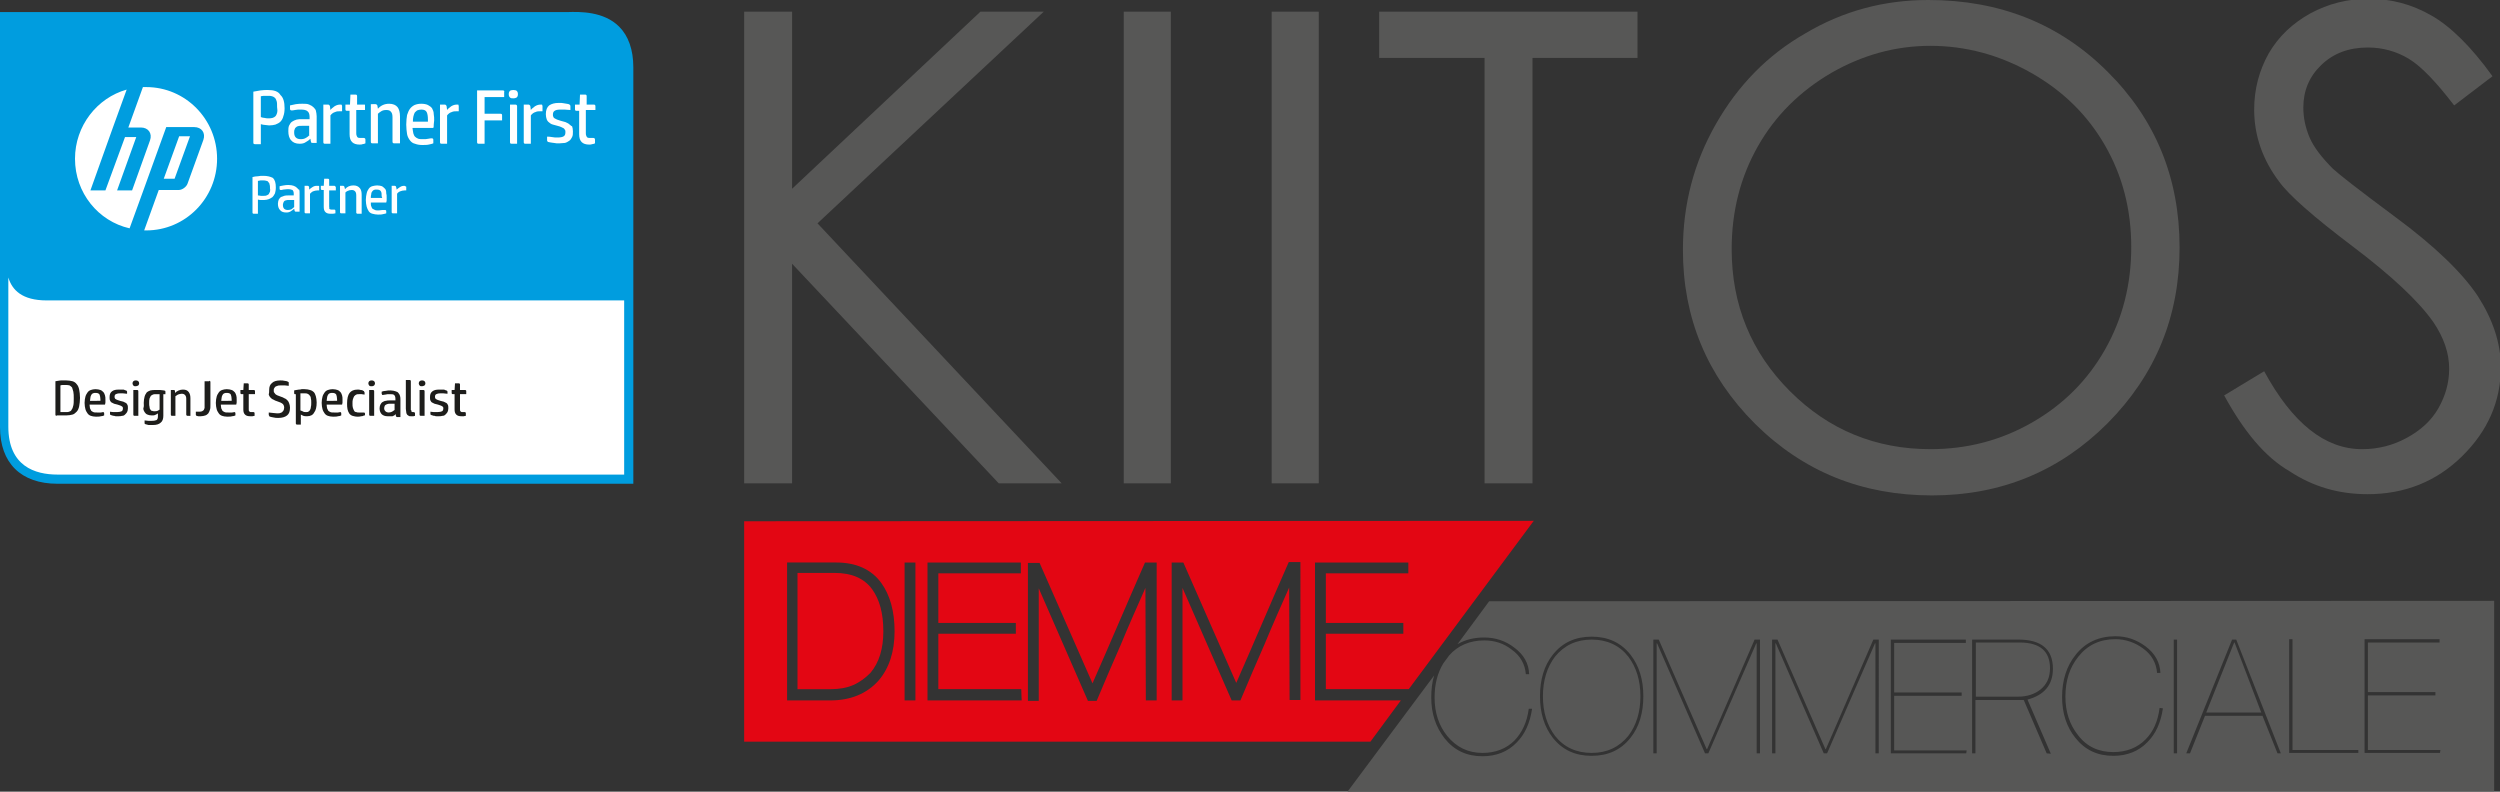 <?xml version="1.0" encoding="utf-8"?>
<!-- Generator: Adobe Illustrator 24.3.0, SVG Export Plug-In . SVG Version: 6.00 Build 0)  -->
<svg version="1.1" id="Livello_1" xmlns="http://www.w3.org/2000/svg" xmlns:xlink="http://www.w3.org/1999/xlink" x="0px" y="0px"
	 viewBox="0 0 600 190" style="enable-background:new 0 0 600 190;" xml:space="preserve">
<rect x="0" y="0" width="600" height="190" fill="#333333" stroke="none"/>
<style type="text/css">
	.st0{fill:#575756;}
	.st1{fill-rule:evenodd;clip-rule:evenodd;fill:#575756;}
	.st2{fill-rule:evenodd;clip-rule:evenodd;fill:#E30613;}
	.st3{fill:#FFFFFF;}
	.st4{fill:#1D1D1B;}
	.st5{fill:#009DDF;}
</style>
<path class="st0" d="M178.6,2.8h11.5v42.5l45.2-42.5h15.2l-54.3,50.8l58.6,62.4h-15.1l-49.6-52.7V116h-11.5V2.8z"/>
<path class="st0" d="M269.7,2.8H281V116h-11.3V2.8z"/>
<path class="st0" d="M305.2,2.8h11.3V116h-11.3V2.8z"/>
<path class="st0" d="M331,13.9V2.8h62v11.1h-25.2V116h-11.5V13.9H331z"/>
<path class="st0" d="M462.8,0c17.1,0,31.5,5.7,43,17.2c11.5,11.4,17.3,25.5,17.3,42.2c0,16.6-5.8,30.6-17.3,42.2
	c-11.5,11.5-25.6,17.3-42.1,17.3c-16.8,0-30.9-5.7-42.5-17.2c-11.5-11.5-17.3-25.4-17.3-41.7c0-10.9,2.6-20.9,7.9-30.2
	c5.3-9.3,12.4-16.6,21.5-21.8C442.4,2.6,452.2,0,462.8,0z M463.3,11c-8.4,0-16.3,2.2-23.8,6.5c-7.5,4.4-13.4,10.2-17.6,17.6
	c-4.2,7.4-6.3,15.6-6.3,24.7c0,13.4,4.7,24.8,14,34.1c9.3,9.3,20.6,13.9,33.7,13.9c8.8,0,16.9-2.1,24.4-6.4
	c7.5-4.3,13.3-10.1,17.5-17.5c4.2-7.4,6.3-15.6,6.3-24.6c0-9-2.1-17.1-6.3-24.4c-4.2-7.3-10.1-13.1-17.7-17.4
	C479.9,13.2,471.8,11,463.3,11z"/>
<path class="st0" d="M533.8,94.9l9.6-5.8c6.8,12.5,14.6,18.7,23.5,18.7c3.8,0,7.4-0.9,10.7-2.7c3.3-1.8,5.9-4.1,7.6-7.1
	c1.7-3,2.6-6.1,2.6-9.5c0-3.8-1.3-7.5-3.8-11.2c-3.5-5-10-11.1-19.4-18.2c-9.4-7.1-15.3-12.3-17.6-15.5c-4-5.3-6-11.1-6-17.3
	c0-4.9,1.2-9.4,3.5-13.5c2.4-4.1,5.7-7.2,10-9.6c4.3-2.3,8.9-3.5,14-3.5c5.3,0,10.3,1.3,15,4c4.6,2.6,9.6,7.5,14.7,14.6l-9.2,7
	c-4.3-5.6-7.9-9.4-10.9-11.2c-3-1.8-6.3-2.7-9.8-2.7c-4.6,0-8.3,1.4-11.2,4.2c-2.9,2.8-4.3,6.2-4.3,10.2c0,2.5,0.5,4.8,1.5,7.2
	c1,2.3,2.9,4.8,5.6,7.5c1.5,1.4,6.4,5.2,14.6,11.3c9.8,7.2,16.5,13.7,20.2,19.3c3.6,5.6,5.5,11.3,5.5,17c0,8.2-3.1,15.3-9.3,21.4
	c-6.2,6.1-13.8,9.1-22.7,9.1c-6.9,0-13.1-1.8-18.7-5.5C543.6,109.7,538.5,103.5,533.8,94.9z"/>
<g>
	<path class="st1" d="M585.6,180.7l-18.1,0l0-27.3l18,0l0,0.8l-17.2,0l0,11.9l16.2,0l0,0.8l-16.2,0l0,13.1l17.4,0L585.6,180.7z
		 M566,180.7l-16.6,0l0-27.3l0.8,0l0,26.6l15.8,0L566,180.7z M542.7,171l-6.4-16.8h-0.1l-6.7,16.8L542.7,171z M547.4,180.8l-0.8,0
		l-3.6-9l-13.8,0l-3.6,9l-0.9,0l11-27.3l1,0L547.4,180.8z M522.5,180.8l-0.8,0l0-27.3l0.8,0L522.5,180.8z M519.1,170
		c-0.5,3.4-1.7,6.1-3.7,8.1c-2.1,2.2-4.9,3.3-8.2,3.3c-3.8,0-6.8-1.4-9.1-4.3c-2.1-2.6-3.2-5.9-3.2-9.8c0-4.1,1.1-7.5,3.3-10.2
		c2.3-2.9,5.5-4.4,9.5-4.4c2.7,0,5,0.8,7.2,2.4c2.3,1.7,3.5,3.9,3.6,6.4l-0.8,0c-0.2-2.4-1.3-4.4-3.4-5.9c-1.9-1.4-4.2-2.2-6.6-2.2
		c-3.7,0-6.7,1.4-8.9,4.2c-2.1,2.6-3.1,5.8-3.1,9.6c0,3.6,1,6.7,3,9.2c2.1,2.8,5,4.1,8.5,4.1c3.1,0,5.7-1,7.7-3
		c1.9-1.9,3-4.4,3.4-7.6L519.1,170z M492,160.4c0-4.1-2.4-6.2-7.3-6.2l-10.5,0l0,13l10.1,0c2.2,0,4-0.6,5.4-1.7
		C491.2,164.3,492,162.6,492,160.4z M491.2,180.8l-5.5-12.8l-11.6,0l0,12.8l-0.8,0l0-27.3l11.1,0c5.5,0,8.3,2.3,8.3,7
		c0,3.8-2,6.3-6.1,7.4l5.6,13L491.2,180.8z M471.9,180.8l-18.1,0l0-27.3l18,0l0,0.8l-17.2,0l0,11.9l16.2,0v0.8l-16.2,0l0,13.1
		l17.4,0L471.9,180.8z M450.9,180.8h-0.8l0-26.4H450l-11.5,26.4l-0.8,0l-11.5-26.4h-0.1l0,26.4l-0.8,0l0-27.3l1.3,0l11.5,26.3h0.1
		l11.4-26.3l1.3,0L450.9,180.8z M422.4,180.8l-0.8,0l0-26.4l-0.1,0l-11.5,26.4l-0.8,0l-11.5-26.4l-0.1,0l0,26.4l-0.8,0l0-27.3l1.3,0
		l11.5,26.3h0.1l11.4-26.3l1.3,0L422.4,180.8z M393.7,167.1c0-3.8-1-7-2.9-9.5c-2.1-2.7-5.1-4.1-8.8-4.1c-3.7,0-6.6,1.4-8.8,4.1
		c-1.9,2.5-2.9,5.7-2.9,9.5c0,3.8,1,7,2.9,9.5c2.1,2.7,5.1,4.1,8.8,4.1c3.7,0,6.6-1.4,8.8-4.1C392.7,174.1,393.7,170.9,393.7,167.1z
		 M394.4,167.1c0,4-1,7.4-3.1,10c-2.3,2.9-5.4,4.3-9.3,4.3c-3.9,0-7-1.4-9.3-4.3c-2.1-2.7-3.1-6-3.1-10c0-4,1-7.4,3.1-10
		c2.3-2.9,5.4-4.3,9.3-4.3c3.9,0,7,1.4,9.3,4.3C393.4,159.8,394.4,163.1,394.4,167.1z M357.4,144.3l241.2-0.1l0,45.7L323.4,190
		l20.8-27.9c-0.5,1.6-0.7,3.4-0.7,5.3c0,3.9,1.1,7.1,3.2,9.8c2.3,2.9,5.3,4.3,9.1,4.3c3.3,0,6.1-1.1,8.2-3.3c2-2,3.2-4.7,3.7-8.1
		l-0.8,0c-0.4,3.2-1.6,5.7-3.4,7.6c-2,2-4.6,3-7.7,3c-3.5,0-6.3-1.4-8.5-4.1c-2-2.5-3-5.6-3-9.2c0-3.2,0.7-5.9,2.1-8.2l1.4-1.9
		c2.1-2.4,5-3.6,8.4-3.6c2.5,0,4.7,0.7,6.6,2.2c2.1,1.5,3.2,3.5,3.4,5.9l0.8,0c-0.1-2.6-1.3-4.7-3.6-6.4c-2.1-1.6-4.5-2.4-7.2-2.4
		c-2.4,0-4.5,0.5-6.4,1.6L357.4,144.3z"/>
	<path class="st2" d="M312.1,168l-2.6,0l-0.1-27c-2,4.5-4,9-5.9,13.6c-2,4.5-3.9,9-5.8,13.5l-2.1,0l-11.8-27l0,27l-2.6,0l0-33.1
		l2.8,0l12.7,28.9c2.1-4.8,4.2-9.6,6.3-14.5c2.1-4.9,4.2-9.7,6.3-14.5l2.8,0L312.1,168z M277.6,168.1l-2.6,0l-0.1-27
		c-2,4.5-4,9-5.9,13.6c-2,4.5-3.9,9-5.8,13.5l-2.1,0l-11.8-27l0,27l-2.6,0l0-33.1l2.8,0l12.7,28.9c2.1-4.8,4.2-9.6,6.3-14.5
		c2.1-4.9,4.2-9.7,6.3-14.5l2.8,0L277.6,168.1z M245.2,168.1l-22.6,0l0-33.1l22.4,0l0,2.6l-19.8,0l0,11.9l18.6,0l0,2.6l-18.6,0
		l0,13.3l19.9,0L245.2,168.1z M219.7,168.1l-2.6,0l0-33.1l2.6,0L219.7,168.1z M212,151.5c0-4.3-0.9-7.6-2.7-10.1
		c-1.9-2.6-4.9-3.9-9-3.9l-8.9,0l0,27.9l8,0c2,0,3.8-0.3,5.4-1c1.6-0.7,2.9-1.7,4.1-2.9C211,159,212,155.7,212,151.5z M178.6,125.1
		l189.5-0.1l-30,40.4l-19.9,0l0-13.3l18.6,0l0-2.6l-18.6,0l0-11.9l19.8,0l0-2.6l-22.4,0l0,33.1l20.6,0l-7.3,9.9L178.6,178
		L178.6,125.1z M214.7,151.5c0,4.9-1.3,8.9-3.9,11.9c-2.8,3.1-6.7,4.7-11.5,4.7l-10.4,0l0-33.1l11.8,0c4.7,0,8.4,1.6,10.8,4.9
		C213.6,142.8,214.7,146.7,214.7,151.5z"/>
</g>
<g>
	<polygon class="st3" points="1,63.3 1,104.5 2.9,109.9 7.7,113.9 13.3,114.8 151,114.8 151,71.3 	"/>
	<path class="st4" d="M13.6,99.8c-0.2,0-0.3-0.1-0.3-0.3v-8c0.2,0,0.4-0.1,0.6-0.1c0.2,0,0.4-0.1,0.7-0.1c0.2,0,0.4,0,0.7,0
		c0.2,0,0.4,0,0.6,0c0.6,0,1.1,0.1,1.5,0.2c0.4,0.1,0.8,0.4,1,0.7c0.3,0.3,0.5,0.8,0.6,1.3c0.1,0.5,0.2,1.2,0.2,2
		c0,0.8-0.1,1.4-0.2,2c-0.1,0.5-0.3,1-0.6,1.3c-0.3,0.3-0.6,0.6-1,0.7c-0.4,0.1-0.9,0.2-1.5,0.2H13.6 M15.7,92.4c-0.2,0-0.4,0-0.6,0
		c-0.2,0-0.4,0-0.6,0.1v6.4h1.2c0.4,0,0.7,0,0.9-0.1c0.3-0.1,0.5-0.2,0.6-0.5c0.2-0.2,0.3-0.6,0.4-1c0.1-0.4,0.1-1,0.1-1.7
		c0-0.6,0-1.1-0.1-1.6c-0.1-0.4-0.2-0.7-0.3-1c-0.2-0.2-0.4-0.4-0.6-0.5C16.4,92.4,16.1,92.4,15.7,92.4z"/>
	<path class="st4" d="M21.5,97.2c0,0.3,0.1,0.6,0.1,0.8c0.1,0.2,0.2,0.4,0.3,0.6c0.1,0.1,0.3,0.2,0.5,0.3c0.2,0.1,0.5,0.1,0.9,0.1
		c0.3,0,0.6,0,0.9,0c0.3,0,0.4-0.1,0.5-0.1c0.2,0,0.3,0.1,0.3,0.3v0.5c-0.2,0.1-0.5,0.2-0.8,0.2c-0.3,0.1-0.7,0.1-1.2,0.1
		c-0.5,0-0.9-0.1-1.2-0.2c-0.3-0.1-0.6-0.3-0.8-0.6c-0.2-0.3-0.4-0.6-0.5-1c-0.1-0.4-0.2-0.9-0.2-1.5s0.1-1.1,0.2-1.5
		c0.1-0.4,0.3-0.7,0.5-1c0.2-0.3,0.5-0.5,0.8-0.6c0.3-0.1,0.7-0.2,1.1-0.2c0.5,0,0.9,0.1,1.2,0.2c0.3,0.1,0.5,0.3,0.7,0.5
		c0.2,0.2,0.3,0.5,0.4,0.8c0.1,0.3,0.1,0.6,0.1,1c0,0.2,0,0.5,0,0.7c0,0.2-0.1,0.4-0.1,0.5H21.5 M24.1,96.3c0-0.1,0-0.1,0-0.2
		c0,0,0-0.1,0-0.2c0-0.5-0.1-0.9-0.2-1.2c-0.2-0.3-0.5-0.4-0.9-0.4c-0.3,0-0.5,0-0.7,0.1c-0.2,0.1-0.3,0.2-0.4,0.4
		c-0.1,0.2-0.2,0.4-0.2,0.6c0,0.2-0.1,0.5-0.1,0.8H24.1z"/>
	<path class="st4" d="M26.3,98.8c0.3,0,0.5,0.1,0.9,0.1c0.3,0,0.6,0,0.9,0c0.5,0,0.9-0.1,1.1-0.2c0.2-0.1,0.3-0.4,0.3-0.7
		c0-0.1,0-0.3-0.1-0.3c0-0.1-0.1-0.2-0.2-0.2c-0.1-0.1-0.2-0.1-0.4-0.2c-0.2-0.1-0.4-0.1-0.6-0.2c-0.3-0.1-0.5-0.1-0.8-0.2
		c-0.2-0.1-0.4-0.2-0.6-0.3c-0.2-0.1-0.3-0.3-0.4-0.5c-0.1-0.2-0.1-0.5-0.1-0.8c0-0.7,0.2-1.1,0.6-1.4c0.4-0.3,0.9-0.4,1.6-0.4
		c0.1,0,0.3,0,0.5,0c0.2,0,0.3,0,0.5,0c0.2,0,0.3,0,0.4,0.1c0.1,0,0.2,0.1,0.3,0.1c0.1,0,0.2,0.1,0.2,0.1c0,0,0.1,0.1,0.1,0.2v0.5
		c-0.4,0-0.7-0.1-1-0.1c-0.3,0-0.5,0-0.7,0c-0.5,0-0.8,0.1-1,0.2c-0.2,0.1-0.3,0.3-0.3,0.6c0,0.1,0,0.3,0.1,0.4
		c0,0.1,0.1,0.2,0.2,0.2c0.1,0.1,0.2,0.1,0.4,0.2c0.2,0.1,0.4,0.1,0.6,0.2c0.3,0.1,0.5,0.1,0.8,0.2c0.2,0.1,0.4,0.2,0.6,0.3
		c0.2,0.1,0.3,0.3,0.4,0.5c0.1,0.2,0.1,0.5,0.1,0.8c0,0.4-0.1,0.7-0.2,0.9c-0.1,0.2-0.3,0.4-0.5,0.6c-0.2,0.2-0.4,0.3-0.7,0.3
		c-0.3,0.1-0.6,0.1-0.9,0.1c-0.1,0-0.3,0-0.5,0c-0.2,0-0.3,0-0.5-0.1c-0.2,0-0.3,0-0.5-0.1c-0.1,0-0.3-0.1-0.3-0.1
		c-0.1,0-0.2-0.1-0.2-0.2c0-0.1,0-0.1,0-0.2V98.8"/>
	<path class="st4" d="M32.6,92.7c-0.3,0-0.5,0-0.6-0.2c-0.1-0.1-0.2-0.3-0.2-0.5c0-0.2,0.1-0.4,0.2-0.5c0.1-0.1,0.3-0.2,0.6-0.2
		c0.3,0,0.5,0.1,0.6,0.2c0.1,0.1,0.2,0.3,0.2,0.5c0,0.2-0.1,0.4-0.2,0.5C33,92.6,32.8,92.7,32.6,92.7 M33.2,99.8h-0.9
		c-0.2,0-0.3-0.1-0.3-0.3v-5.9h0.9c0.2,0,0.3,0.1,0.3,0.3V99.8z"/>
	<path class="st4" d="M34.5,96.7c0-0.6,0.1-1.1,0.2-1.5c0.1-0.4,0.3-0.7,0.5-1c0.2-0.2,0.6-0.4,0.9-0.5c0.4-0.1,0.8-0.1,1.3-0.1
		c0.3,0,0.7,0,1,0c0.4,0,0.6,0.1,0.9,0.1c0.2,0,0.3,0.1,0.3,0.1c0.1,0,0.1,0.1,0.1,0.3v0.5h-0.5c0,0.5,0,1,0,1.5c0,0.5,0,1,0,1.5
		v2.2c0,0.7-0.2,1.3-0.6,1.6c-0.4,0.4-1,0.6-1.9,0.6c-0.1,0-0.3,0-0.4,0c-0.2,0-0.3,0-0.5,0c-0.2,0-0.3,0-0.5-0.1
		c-0.2,0-0.3-0.1-0.4-0.1c-0.1,0-0.2-0.1-0.2-0.2c0-0.1,0-0.1,0-0.2v-0.5c0.3,0,0.6,0.1,0.9,0.1c0.3,0,0.6,0,0.8,0
		c0.6,0,1-0.1,1.2-0.2c0.2-0.2,0.3-0.4,0.3-0.9v-0.7c-0.2,0.2-0.5,0.3-0.7,0.4c-0.2,0.1-0.5,0.1-0.8,0.1c-0.4,0-0.8-0.1-1-0.2
		c-0.3-0.1-0.5-0.3-0.7-0.6c-0.2-0.3-0.3-0.6-0.3-0.9C34.6,97.5,34.5,97.1,34.5,96.7 M35.8,96.7c0,0.4,0,0.7,0.1,1
		c0,0.3,0.1,0.5,0.2,0.6c0.1,0.2,0.2,0.3,0.4,0.3c0.2,0.1,0.4,0.1,0.6,0.1c0.3,0,0.5,0,0.7-0.1c0.2-0.1,0.4-0.2,0.5-0.3v-3.7
		c-0.1,0-0.3,0-0.4,0c-0.1,0-0.3,0-0.4,0c-0.3,0-0.6,0-0.8,0.1c-0.2,0.1-0.4,0.2-0.5,0.3c-0.1,0.2-0.2,0.4-0.3,0.6
		C35.8,95.9,35.8,96.2,35.8,96.7z"/>
	<path class="st4" d="M41.3,99.8c-0.2,0-0.3-0.1-0.3-0.3v-5.9h0.7c0.1,0,0.2,0,0.2,0.1c0.1,0,0.1,0.1,0.1,0.2l0,0.4
		c0.5-0.5,1.2-0.8,1.9-0.8c0.7,0,1.1,0.2,1.4,0.6c0.3,0.4,0.4,0.9,0.4,1.5v4.2H45c-0.1,0-0.2,0-0.2-0.1c-0.1-0.1-0.1-0.1-0.1-0.2
		v-3.8c0-0.4-0.1-0.7-0.3-0.9c-0.2-0.2-0.4-0.3-0.8-0.3c-0.3,0-0.6,0.1-0.9,0.2c-0.2,0.1-0.4,0.3-0.6,0.4v4.7H41.3"/>
	<path class="st4" d="M50.2,91.4c0.2,0,0.3,0.1,0.3,0.3v5.4c0,0.5,0,0.9-0.1,1.2c-0.1,0.3-0.2,0.6-0.4,0.9c-0.2,0.2-0.4,0.4-0.7,0.5
		c-0.3,0.1-0.7,0.2-1.1,0.2c-0.3,0-0.5,0-0.6,0c-0.2,0-0.3-0.1-0.4-0.1c-0.1,0-0.1-0.1-0.2-0.2c0-0.1,0-0.1,0-0.2v-0.6
		c0.2,0,0.3,0,0.4,0c0.1,0,0.3,0,0.4,0c0.3,0,0.5,0,0.7-0.1c0.2-0.1,0.3-0.2,0.4-0.3c0.1-0.1,0.1-0.3,0.2-0.5c0-0.2,0-0.4,0-0.6
		v-5.8H50.2"/>
	<path class="st4" d="M53,97.2c0,0.3,0.1,0.6,0.1,0.8c0.1,0.2,0.2,0.4,0.3,0.6c0.1,0.1,0.3,0.2,0.5,0.3c0.2,0.1,0.5,0.1,0.9,0.1
		c0.3,0,0.6,0,0.9,0c0.3,0,0.4-0.1,0.5-0.1c0.2,0,0.3,0.1,0.3,0.3v0.5c-0.2,0.1-0.5,0.2-0.8,0.2c-0.3,0.1-0.7,0.1-1.2,0.1
		c-0.5,0-0.9-0.1-1.2-0.2c-0.3-0.1-0.6-0.3-0.8-0.6c-0.2-0.3-0.4-0.6-0.5-1c-0.1-0.4-0.2-0.9-0.2-1.5s0.1-1.1,0.2-1.5
		c0.1-0.4,0.3-0.7,0.5-1c0.2-0.3,0.5-0.5,0.8-0.6c0.3-0.1,0.7-0.2,1.1-0.2c0.5,0,0.9,0.1,1.2,0.2c0.3,0.1,0.5,0.3,0.7,0.5
		c0.2,0.2,0.3,0.5,0.4,0.8c0.1,0.3,0.1,0.6,0.1,1c0,0.2,0,0.5,0,0.7c0,0.2-0.1,0.4-0.1,0.5H53 M55.6,96.3c0-0.1,0-0.1,0-0.2
		c0,0,0-0.1,0-0.2c0-0.5-0.1-0.9-0.2-1.2c-0.2-0.3-0.5-0.4-0.9-0.4c-0.3,0-0.5,0-0.7,0.1c-0.2,0.1-0.3,0.2-0.4,0.4
		c-0.1,0.2-0.2,0.4-0.2,0.6c0,0.2-0.1,0.5-0.1,0.8H55.6z"/>
	<path class="st4" d="M61.1,99.8c-0.2,0-0.4,0.1-0.5,0.1c-0.2,0-0.3,0-0.5,0c-0.6,0-1-0.1-1.3-0.4c-0.3-0.3-0.4-0.7-0.4-1.2v-3.7
		h-0.4c-0.2,0-0.3-0.1-0.3-0.3v-0.7h0.7l0.1-1.6h0.9c0.2,0,0.3,0.1,0.3,0.3v1.3h1.2c0.1,0,0.2,0,0.2,0.1c0.1,0,0.1,0.1,0.1,0.2v0.7
		h-1.5v3.6c0,0.2,0,0.4,0.1,0.5c0.1,0.1,0.2,0.2,0.4,0.2c0.1,0,0.3,0,0.3,0c0.1,0,0.2,0,0.3,0c0.2,0,0.3,0.1,0.3,0.3V99.8"/>
	<path class="st4" d="M64.6,93.6c0-0.8,0.2-1.3,0.7-1.7c0.4-0.4,1.1-0.6,2-0.6c0.3,0,0.7,0,1,0.1c0.3,0,0.6,0.1,0.8,0.2
		c0.1,0.1,0.2,0.1,0.2,0.2c0,0.1,0,0.1,0,0.2v0.6c-0.3,0-0.6-0.1-0.9-0.1c-0.3,0-0.6,0-1,0c-0.3,0-0.6,0-0.8,0.1
		c-0.2,0.1-0.4,0.1-0.5,0.2c-0.1,0.1-0.2,0.2-0.3,0.4c-0.1,0.1-0.1,0.3-0.1,0.5c0,0.2,0,0.4,0.1,0.5c0.1,0.1,0.2,0.3,0.3,0.4
		c0.1,0.1,0.3,0.2,0.5,0.3c0.2,0.1,0.5,0.2,0.8,0.3c0.3,0.1,0.6,0.2,0.9,0.4c0.3,0.1,0.5,0.3,0.7,0.5c0.2,0.2,0.3,0.4,0.4,0.7
		c0.1,0.3,0.2,0.6,0.2,1c0,0.9-0.2,1.5-0.7,1.9c-0.5,0.4-1.2,0.6-2.1,0.6c-0.4,0-0.8,0-1.1-0.1c-0.4-0.1-0.7-0.1-0.9-0.2
		c-0.1,0-0.2-0.1-0.2-0.2c0-0.1-0.1-0.1-0.1-0.2v-0.6c0.3,0,0.6,0.1,0.9,0.1c0.3,0,0.7,0.1,1.1,0.1c0.3,0,0.6,0,0.8-0.1
		c0.2-0.1,0.4-0.1,0.5-0.3c0.1-0.1,0.2-0.2,0.3-0.4c0-0.2,0.1-0.3,0.1-0.5c0-0.2,0-0.4-0.1-0.6c-0.1-0.1-0.1-0.3-0.3-0.4
		c-0.1-0.1-0.3-0.2-0.5-0.3c-0.2-0.1-0.5-0.2-0.8-0.3c-0.3-0.1-0.6-0.2-0.9-0.4c-0.3-0.1-0.5-0.3-0.7-0.5c-0.2-0.2-0.3-0.4-0.4-0.7
		C64.6,94.3,64.6,94,64.6,93.6"/>
	<path class="st4" d="M73.7,99.9c-0.4,0-0.6,0-0.9-0.1c-0.2-0.1-0.4-0.2-0.6-0.3v2.4h-0.9c-0.2,0-0.3-0.1-0.3-0.3v-4.1
		c0-0.5,0-0.9,0-1.4c0-0.5,0-1,0-1.5h-0.2c-0.2,0-0.2-0.1-0.2-0.3v-0.6c0.1,0,0.3-0.1,0.5-0.1c0.2,0,0.4-0.1,0.6-0.1
		c0.2,0,0.4,0,0.7-0.1c0.2,0,0.5,0,0.7,0c0.5,0,1,0.1,1.3,0.2c0.4,0.1,0.7,0.3,0.9,0.5c0.2,0.2,0.4,0.6,0.5,1
		c0.1,0.4,0.2,0.9,0.2,1.5c0,1.1-0.2,1.9-0.6,2.4C75.1,99.6,74.5,99.9,73.7,99.9 M73.4,98.9c0.2,0,0.5,0,0.6-0.1
		c0.2-0.1,0.3-0.2,0.4-0.4c0.1-0.2,0.2-0.4,0.2-0.7c0.1-0.3,0.1-0.6,0.1-1.1c0-0.4,0-0.7-0.1-1c0-0.3-0.1-0.5-0.3-0.7
		c-0.1-0.2-0.3-0.3-0.5-0.4c-0.2-0.1-0.5-0.1-0.9-0.1c-0.1,0-0.2,0-0.4,0c-0.1,0-0.3,0-0.4,0v4.1c0.2,0.1,0.3,0.1,0.5,0.2
		C72.9,98.9,73.1,98.9,73.4,98.9z"/>
	<path class="st4" d="M78.4,97.2c0,0.3,0.1,0.6,0.1,0.8c0.1,0.2,0.2,0.4,0.3,0.6c0.1,0.1,0.3,0.2,0.5,0.3c0.2,0.1,0.5,0.1,0.9,0.1
		c0.3,0,0.6,0,0.9,0c0.3,0,0.4-0.1,0.5-0.1c0.2,0,0.3,0.1,0.3,0.3v0.5c-0.2,0.1-0.5,0.2-0.8,0.2c-0.3,0.1-0.7,0.1-1.2,0.1
		c-0.5,0-0.9-0.1-1.2-0.2c-0.3-0.1-0.6-0.3-0.8-0.6c-0.2-0.3-0.4-0.6-0.5-1c-0.1-0.4-0.2-0.9-0.2-1.5s0.1-1.1,0.2-1.5
		c0.1-0.4,0.3-0.7,0.5-1c0.2-0.3,0.5-0.5,0.8-0.6c0.3-0.1,0.7-0.2,1.1-0.2c0.5,0,0.9,0.1,1.2,0.2c0.3,0.1,0.5,0.3,0.7,0.5
		c0.2,0.2,0.3,0.5,0.4,0.8c0.1,0.3,0.1,0.6,0.1,1c0,0.2,0,0.5,0,0.7c0,0.2-0.1,0.4-0.1,0.5H78.4 M80.9,96.3c0-0.1,0-0.1,0-0.2
		c0,0,0-0.1,0-0.2c0-0.5-0.1-0.9-0.2-1.2c-0.2-0.3-0.5-0.4-0.9-0.4c-0.3,0-0.5,0-0.7,0.1c-0.2,0.1-0.3,0.2-0.4,0.4
		c-0.1,0.2-0.2,0.4-0.2,0.6c0,0.2-0.1,0.5-0.1,0.8H80.9z"/>
	<path class="st4" d="M87.4,99.7c-0.2,0.1-0.4,0.2-0.7,0.2c-0.3,0.1-0.6,0.1-0.9,0.1c-0.5,0-0.8-0.1-1.2-0.2
		c-0.3-0.1-0.6-0.3-0.8-0.6c-0.2-0.3-0.3-0.6-0.4-1c-0.1-0.4-0.1-0.9-0.1-1.4c0-1.1,0.2-2,0.6-2.5c0.4-0.5,1-0.8,1.9-0.8
		c0.3,0,0.5,0,0.8,0.1c0.3,0,0.5,0.1,0.6,0.2c0.1,0,0.2,0.1,0.2,0.2c0,0.1,0.1,0.1,0.1,0.2v0.5c-0.3,0-0.5-0.1-0.7-0.1
		c-0.2,0-0.4,0-0.6,0c-0.3,0-0.5,0-0.7,0.1c-0.2,0.1-0.3,0.2-0.5,0.4c-0.1,0.2-0.2,0.4-0.3,0.7c-0.1,0.3-0.1,0.6-0.1,1
		c0,0.5,0,0.8,0.1,1.1c0.1,0.3,0.2,0.5,0.3,0.7c0.1,0.2,0.3,0.3,0.5,0.3c0.2,0.1,0.4,0.1,0.6,0.1c0.2,0,0.5,0,0.7,0
		c0.2,0,0.4,0,0.5,0c0.2,0,0.3,0.1,0.3,0.3V99.7"/>
	<path class="st4" d="M89.2,92.7c-0.3,0-0.5,0-0.6-0.2c-0.1-0.1-0.2-0.3-0.2-0.5c0-0.2,0.1-0.4,0.2-0.5c0.1-0.1,0.3-0.2,0.6-0.2
		c0.3,0,0.5,0.1,0.6,0.2c0.1,0.1,0.2,0.3,0.2,0.5c0,0.2-0.1,0.4-0.2,0.5C89.7,92.6,89.5,92.7,89.2,92.7 M89.8,99.8h-0.9
		c-0.2,0-0.3-0.1-0.3-0.3v-5.9h0.9c0.2,0,0.3,0.1,0.3,0.3V99.8z"/>
	<path class="st4" d="M93,99.9c-0.6,0-1.1-0.2-1.4-0.5c-0.3-0.3-0.5-0.8-0.5-1.4c0-0.4,0.1-0.7,0.2-0.9c0.1-0.2,0.3-0.5,0.5-0.6
		c0.2-0.1,0.5-0.3,0.8-0.3c0.3-0.1,0.6-0.1,1-0.1h1.3v-0.4c0-0.4-0.1-0.7-0.3-0.9c-0.2-0.2-0.6-0.2-1.1-0.2c-0.4,0-0.7,0-1,0.1
		c-0.3,0-0.5,0.1-0.6,0.1c-0.1,0-0.2,0-0.2-0.1c0-0.1-0.1-0.1-0.1-0.2v-0.5c0.3-0.1,0.6-0.2,1-0.2c0.4-0.1,0.7-0.1,1.1-0.1
		c0.5,0,0.9,0.1,1.2,0.2c0.3,0.1,0.6,0.2,0.7,0.4c0.2,0.2,0.3,0.4,0.4,0.7c0.1,0.3,0.1,0.6,0.1,0.9v4.2h-0.7c-0.1,0-0.2,0-0.3-0.1
		c0-0.1-0.1-0.1-0.1-0.2l0-0.4c-0.2,0.2-0.5,0.4-0.8,0.5C93.8,99.9,93.4,99.9,93,99.9 M93.5,96.9c-0.2,0-0.4,0-0.6,0.1
		c-0.2,0.1-0.3,0.1-0.4,0.2c-0.1,0.1-0.2,0.2-0.2,0.3c0,0.1-0.1,0.3-0.1,0.4c0,0.4,0.1,0.6,0.3,0.8s0.5,0.3,0.8,0.3
		c0.3,0,0.6-0.1,0.8-0.2c0.2-0.1,0.4-0.3,0.6-0.4v-1.5H93.5z"/>
	<path class="st4" d="M98.7,98.4c0,0.2,0,0.4,0.1,0.4c0.1,0.1,0.2,0.1,0.4,0.1c0.1,0,0.2,0,0.3,0.1c0.1,0,0.1,0.1,0.1,0.2v0.6
		c-0.1,0-0.3,0.1-0.4,0.1c-0.1,0-0.3,0-0.5,0c-0.3,0-0.5,0-0.6-0.1c-0.2-0.1-0.3-0.2-0.4-0.3c-0.1-0.2-0.2-0.3-0.2-0.6
		c0-0.2-0.1-0.5-0.1-0.8v-6.9h0.9c0.1,0,0.2,0,0.2,0.1c0.1,0,0.1,0.1,0.1,0.2V98.4"/>
	<path class="st4" d="M101.3,92.7c-0.3,0-0.5,0-0.6-0.2c-0.1-0.1-0.2-0.3-0.2-0.5c0-0.2,0.1-0.4,0.2-0.5c0.1-0.1,0.3-0.2,0.6-0.2
		c0.3,0,0.5,0.1,0.6,0.2c0.1,0.1,0.2,0.3,0.2,0.5c0,0.2-0.1,0.4-0.2,0.5C101.7,92.6,101.5,92.7,101.3,92.7 M101.9,99.8h-0.9
		c-0.2,0-0.3-0.1-0.3-0.3v-5.9h0.9c0.2,0,0.3,0.1,0.3,0.3V99.8z"/>
	<path class="st4" d="M103.2,98.8c0.3,0,0.6,0.1,0.9,0.1c0.3,0,0.6,0,0.9,0c0.5,0,0.9-0.1,1.1-0.2c0.2-0.1,0.3-0.4,0.3-0.7
		c0-0.1,0-0.3-0.1-0.3c0-0.1-0.1-0.2-0.2-0.2c-0.1-0.1-0.2-0.1-0.4-0.2c-0.2-0.1-0.4-0.1-0.6-0.2c-0.3-0.1-0.5-0.1-0.8-0.2
		c-0.2-0.1-0.4-0.2-0.6-0.3c-0.2-0.1-0.3-0.3-0.4-0.5c-0.1-0.2-0.1-0.5-0.1-0.8c0-0.7,0.2-1.1,0.6-1.4c0.4-0.3,0.9-0.4,1.6-0.4
		c0.1,0,0.3,0,0.5,0c0.2,0,0.3,0,0.5,0c0.2,0,0.3,0,0.4,0.1c0.1,0,0.2,0.1,0.3,0.1c0.1,0,0.2,0.1,0.2,0.1c0,0,0.1,0.1,0.1,0.2v0.5
		c-0.4,0-0.7-0.1-1-0.1c-0.3,0-0.5,0-0.7,0c-0.5,0-0.8,0.1-1,0.2c-0.2,0.1-0.3,0.3-0.3,0.6c0,0.1,0,0.3,0.1,0.4
		c0,0.1,0.1,0.2,0.2,0.2c0.1,0.1,0.2,0.1,0.4,0.2c0.2,0.1,0.4,0.1,0.6,0.2c0.3,0.1,0.5,0.1,0.8,0.2c0.2,0.1,0.4,0.2,0.6,0.3
		c0.2,0.1,0.3,0.3,0.4,0.5c0.1,0.2,0.1,0.5,0.1,0.8c0,0.4-0.1,0.7-0.2,0.9c-0.1,0.2-0.3,0.4-0.5,0.6c-0.2,0.2-0.4,0.3-0.7,0.3
		c-0.3,0.1-0.6,0.1-0.9,0.1c-0.1,0-0.3,0-0.5,0c-0.2,0-0.3,0-0.5-0.1c-0.2,0-0.3,0-0.5-0.1c-0.1,0-0.3-0.1-0.3-0.1
		c-0.1,0-0.2-0.1-0.2-0.2c0-0.1,0-0.1,0-0.2V98.8"/>
	<path class="st4" d="M111.8,99.8c-0.2,0-0.4,0.1-0.5,0.1c-0.2,0-0.3,0-0.5,0c-0.6,0-1-0.1-1.3-0.4c-0.3-0.3-0.4-0.7-0.4-1.2v-3.7
		h-0.4c-0.2,0-0.3-0.1-0.3-0.3v-0.7h0.7l0.1-1.6h0.9c0.2,0,0.3,0.1,0.3,0.3v1.3h1.2c0.1,0,0.2,0,0.2,0.1c0.1,0,0.1,0.1,0.1,0.2v0.7
		h-1.5v3.6c0,0.2,0,0.4,0.1,0.5c0.1,0.1,0.2,0.2,0.4,0.2c0.1,0,0.3,0,0.3,0c0.1,0,0.2,0,0.3,0c0.2,0,0.3,0.1,0.3,0.3V99.8"/>
	<path class="st5" d="M148.6,6.4c-3.7-3.7-9.4-3.6-12.5-3.5L0,2.9v99.6c0,8.6,5,13.6,13.8,13.6H152V16.2
		C152,11.9,150.8,8.6,148.6,6.4z M13.8,113.9c-5.4,0-11.8-2-11.8-11.5V66.6c0.9,3,3.3,5.5,9.2,5.5c9.9,0,130,0,138.6,0v41.8H13.8z"
		/>
	<path class="st3" d="M45.6,32.7H43l-3.7,10.2h2.6L45.6,32.7 M35.1,55.3c-0.2,0-0.3,0-0.5,0l3.5-9.7h4.8c0.8,0,1.8-0.7,2.1-1.5
		l3.8-10.5c0.6-1.7-0.4-3.1-2.2-3.1h-6.7l-5.6,15.5h0l-3.2,8.8C23.6,53.1,18,46.3,18,38.1c0-7.9,5.3-14.6,12.4-16.6l-3.3,9.1
		l-5.4,15.1h3.6L30,32.9h2.7l-4.6,12.8h3.6L36,33.7c0.6-1.7-0.4-3.1-2.2-3.1h-3l3.5-9.7c0.3,0,0.5,0,0.8,0c9.4,0,17,7.7,17,17.2
		C52.1,47.6,44.5,55.3,35.1,55.3z"/>
	<path class="st3" d="M64.3,21.6c-0.6,0-1.1,0-1.8,0.1c-0.6,0.1-1.2,0.2-1.7,0.3v12.2c0,0.3,0.1,0.4,0.4,0.4h1.4v-4.8
		c0.4,0.1,0.7,0.2,1.1,0.2c0.3,0,0.6,0.1,0.9,0.1c0.6,0,1.1-0.1,1.5-0.2c0.5-0.2,0.9-0.4,1.2-0.7c0.3-0.3,0.6-0.8,0.7-1.3
		c0.2-0.5,0.3-1.2,0.3-1.9c0-1.5-0.3-2.6-1-3.2C66.8,21.9,65.7,21.6,64.3,21.6 M66.5,27.1c-0.1,0.3-0.2,0.6-0.4,0.8
		c-0.2,0.2-0.4,0.3-0.7,0.4c-0.3,0.1-0.6,0.1-1,0.1c-0.3,0-0.6,0-0.9-0.1c-0.3,0-0.6-0.1-0.9-0.2v-5c0.2,0,0.4-0.1,0.7-0.1
		c0.3,0,0.6,0,1,0c0.4,0,0.7,0,1,0.1c0.3,0.1,0.5,0.2,0.7,0.4c0.2,0.2,0.3,0.5,0.4,0.8c0.1,0.3,0.1,0.8,0.1,1.4
		C66.6,26.3,66.6,26.7,66.5,27.1z"/>
	<path class="st3" d="M75.3,25.8c-0.3-0.3-0.6-0.5-1.1-0.7c-0.4-0.2-1-0.2-1.6-0.2c-0.5,0-1,0-1.6,0.1c-0.5,0.1-1,0.2-1.4,0.3v0.8
		c0,0.1,0,0.2,0.1,0.3c0.1,0.1,0.2,0.1,0.3,0.1c0.1,0,0.4,0,0.8-0.1c0.4-0.1,0.9-0.1,1.4-0.1c0.7,0,1.3,0.1,1.6,0.4
		c0.3,0.2,0.5,0.7,0.5,1.3v0.6h-1.8c-0.5,0-0.9,0-1.3,0.1c-0.4,0.1-0.8,0.3-1.1,0.5c-0.3,0.2-0.5,0.5-0.7,0.9
		c-0.2,0.4-0.2,0.9-0.2,1.4c0,0.9,0.2,1.7,0.7,2.2c0.4,0.5,1.1,0.8,2,0.8c0.6,0,1.1-0.1,1.5-0.4c0.4-0.2,0.8-0.5,1.1-0.8l0.1,0.6
		c0,0.1,0.1,0.2,0.1,0.3c0,0.1,0.2,0.1,0.4,0.1H76v-6.4c0-0.5-0.1-0.9-0.2-1.4C75.8,26.4,75.6,26.1,75.3,25.8 M74.3,32.4
		c-0.2,0.2-0.5,0.5-0.9,0.7c-0.3,0.2-0.7,0.3-1.2,0.3c-0.5,0-0.9-0.1-1.2-0.4c-0.3-0.3-0.4-0.7-0.4-1.2c0-0.2,0-0.5,0.1-0.7
		c0.1-0.2,0.1-0.4,0.3-0.5c0.1-0.1,0.3-0.3,0.5-0.3c0.2-0.1,0.5-0.1,0.9-0.1h1.8V32.4z"/>
	<path class="st3" d="M81.7,25.1c-0.5,0-0.9,0.1-1.4,0.4c-0.4,0.3-0.8,0.6-1,0.9l-0.1-0.8c0-0.2-0.1-0.3-0.2-0.4
		c-0.1-0.1-0.2-0.1-0.3-0.1h-1.1v9c0,0.3,0.1,0.4,0.4,0.4h1.3v-6.8c0.3-0.4,0.7-0.7,1.1-0.8c0.4-0.2,0.8-0.2,1.3-0.2
		c0.1,0,0.1,0,0.2,0c0.1,0,0.2,0,0.2,0v-1.2c0-0.1,0-0.2-0.1-0.3C82,25.1,81.9,25.1,81.7,25.1"/>
	<path class="st3" d="M87.4,25.1h-1.7v-2c0-0.3-0.1-0.4-0.4-0.4h-1.2L84,25.1h-1.1v1.1c0,0.3,0.1,0.4,0.4,0.4h0.6v5.6
		c0,0.9,0.2,1.5,0.6,1.9c0.4,0.4,1,0.6,1.8,0.6c0.2,0,0.5,0,0.7-0.1c0.2,0,0.5-0.1,0.7-0.2v-0.9c0-0.3-0.2-0.4-0.5-0.4
		c-0.1,0-0.2,0-0.4,0c-0.1,0-0.3,0-0.5,0c-0.3,0-0.5-0.1-0.6-0.3c-0.1-0.2-0.2-0.4-0.2-0.8v-5.6h2.1v-1.1c0-0.1,0-0.2-0.1-0.3
		C87.6,25.2,87.5,25.1,87.4,25.1"/>
	<path class="st3" d="M93.4,24.9c-1.1,0-2,0.4-2.7,1.2l-0.1-0.6c0-0.2-0.1-0.3-0.2-0.4c-0.1-0.1-0.2-0.1-0.3-0.1H89v9
		c0,0.3,0.1,0.4,0.4,0.4h1.3v-7.1c0.2-0.2,0.5-0.4,0.8-0.6c0.3-0.2,0.7-0.3,1.2-0.3c0.5,0,0.9,0.1,1.1,0.4c0.3,0.3,0.4,0.7,0.4,1.4
		v5.8c0,0.1,0,0.2,0.1,0.3c0.1,0.1,0.2,0.1,0.3,0.1H96v-6.4c0-1-0.2-1.8-0.6-2.3C95,25.2,94.3,24.9,93.4,24.9"/>
	<path class="st3" d="M103.7,26c-0.2-0.3-0.6-0.6-1-0.8c-0.4-0.2-1-0.3-1.6-0.3c-0.6,0-1.1,0.1-1.6,0.3c-0.4,0.2-0.8,0.5-1.1,0.9
		c-0.3,0.4-0.5,0.9-0.7,1.5c-0.1,0.6-0.2,1.4-0.2,2.3c0,0.9,0.1,1.6,0.2,2.3c0.1,0.6,0.4,1.1,0.7,1.5c0.3,0.4,0.7,0.7,1.2,0.8
		c0.5,0.2,1.1,0.3,1.7,0.3c0.6,0,1.2,0,1.6-0.1c0.5-0.1,0.9-0.2,1.1-0.3v-0.8c0-0.3-0.1-0.4-0.4-0.4c-0.1,0-0.4,0-0.8,0.1
		c-0.4,0.1-0.8,0.1-1.2,0.1c-0.5,0-0.9,0-1.2-0.1c-0.3-0.1-0.6-0.3-0.8-0.5c-0.2-0.2-0.3-0.5-0.4-0.8c-0.1-0.3-0.1-0.8-0.2-1.3h5
		c0.1-0.2,0.1-0.4,0.1-0.8c0-0.3,0.1-0.7,0.1-1c0-0.5,0-1-0.1-1.5C104.1,26.8,103.9,26.4,103.7,26 M102.7,28.9c0,0.1,0,0.2,0,0.3
		h-3.6c0-0.4,0-0.8,0.1-1.2c0.1-0.4,0.2-0.7,0.3-0.9c0.1-0.2,0.4-0.4,0.6-0.6c0.3-0.1,0.6-0.2,1-0.2c0.7,0,1.1,0.2,1.3,0.6
		c0.2,0.4,0.3,1,0.3,1.8C102.7,28.8,102.7,28.9,102.7,28.9z"/>
	<path class="st3" d="M109.7,25.1c-0.5,0-0.9,0.1-1.4,0.4c-0.4,0.3-0.8,0.6-1,0.9l-0.1-0.8c0-0.2-0.1-0.3-0.2-0.4
		c-0.1-0.1-0.2-0.1-0.3-0.1h-1.1v9c0,0.3,0.1,0.4,0.4,0.4h1.3v-6.8c0.3-0.4,0.7-0.7,1.1-0.8c0.4-0.2,0.8-0.2,1.3-0.2
		c0.1,0,0.1,0,0.2,0c0.1,0,0.2,0,0.2,0v-1.2c0-0.1,0-0.2-0.1-0.3C110.1,25.1,110,25.1,109.7,25.1"/>
	<path class="st3" d="M120.7,21.7h-6.2v12.4c0,0.3,0.1,0.4,0.4,0.4h1.4v-5.6h4.2v-1.2c0-0.3-0.1-0.4-0.4-0.4h-3.8v-4h4.7v-1.2
		C121.1,21.9,121,21.7,120.7,21.7"/>
	<path class="st3" d="M123.7,25.1h-1.3v9c0,0.3,0.1,0.4,0.4,0.4h1.3v-9C124.1,25.3,124,25.1,123.7,25.1"/>
	<path class="st3" d="M123.2,21.6c-0.4,0-0.7,0.1-0.8,0.2c-0.2,0.2-0.3,0.4-0.3,0.8c0,0.4,0.1,0.6,0.3,0.8c0.2,0.2,0.4,0.2,0.8,0.2
		c0.4,0,0.6-0.1,0.8-0.2c0.2-0.2,0.3-0.4,0.3-0.8c0-0.4-0.1-0.6-0.3-0.8C123.9,21.7,123.6,21.6,123.2,21.6"/>
	<path class="st3" d="M129.8,25.1c-0.5,0-0.9,0.1-1.4,0.4c-0.4,0.3-0.8,0.6-1,0.9l-0.1-0.8c0-0.2-0.1-0.3-0.2-0.4
		c-0.1-0.1-0.2-0.1-0.3-0.1h-1.1v9c0,0.3,0.1,0.4,0.4,0.4h1.3v-6.8c0.3-0.4,0.7-0.7,1.1-0.8c0.4-0.2,0.8-0.2,1.3-0.2
		c0.1,0,0.1,0,0.2,0c0.1,0,0.2,0,0.2,0v-1.2c0-0.1,0-0.2-0.1-0.3C130.2,25.1,130,25.1,129.8,25.1"/>
	<path class="st3" d="M136.6,29.8c-0.2-0.2-0.5-0.3-0.9-0.5c-0.3-0.1-0.7-0.2-1.1-0.3c-0.3-0.1-0.6-0.2-0.9-0.3
		c-0.2-0.1-0.4-0.2-0.6-0.3c-0.1-0.1-0.3-0.2-0.3-0.4c-0.1-0.1-0.1-0.3-0.1-0.5c0-0.4,0.1-0.7,0.4-0.9c0.3-0.2,0.7-0.3,1.4-0.3
		c0.3,0,0.7,0,1,0c0.4,0,0.8,0.1,1.4,0.1v-0.8c0-0.2,0-0.3-0.1-0.4c-0.1-0.1-0.1-0.1-0.3-0.2c-0.1,0-0.3-0.1-0.5-0.1
		c-0.2,0-0.4-0.1-0.6-0.1c-0.2,0-0.4-0.1-0.7-0.1c-0.2,0-0.4,0-0.6,0c-1,0-1.7,0.2-2.3,0.6c-0.5,0.4-0.8,1.1-0.8,2.1
		c0,0.5,0.1,0.9,0.2,1.2c0.1,0.3,0.3,0.6,0.6,0.8c0.2,0.2,0.5,0.4,0.9,0.5c0.3,0.1,0.7,0.2,1.1,0.3c0.4,0.1,0.7,0.2,0.9,0.3
		c0.2,0.1,0.4,0.2,0.6,0.3c0.1,0.1,0.2,0.2,0.3,0.4c0.1,0.1,0.1,0.3,0.1,0.5c0,0.5-0.1,0.8-0.4,1c-0.3,0.2-0.8,0.3-1.5,0.3
		c-0.4,0-0.9,0-1.3-0.1s-0.9-0.1-1.2-0.1v0.8c0,0.1,0,0.3,0.1,0.3c0,0.1,0.1,0.2,0.3,0.2c0.1,0,0.3,0.1,0.5,0.1
		c0.2,0,0.4,0.1,0.7,0.1c0.2,0,0.5,0.1,0.7,0.1c0.2,0,0.5,0,0.7,0c0.5,0,0.9-0.1,1.3-0.1c0.4-0.1,0.7-0.3,1-0.5
		c0.3-0.2,0.5-0.5,0.7-0.9c0.2-0.4,0.2-0.8,0.2-1.4c0-0.5-0.1-0.9-0.2-1.2C137.1,30.3,136.9,30,136.6,29.8"/>
	<path class="st3" d="M142.9,26.6v-1.1c0-0.1,0-0.2-0.1-0.3c-0.1-0.1-0.2-0.1-0.3-0.1h-1.7v-2c0-0.3-0.1-0.4-0.4-0.4h-1.2l-0.1,2.4
		H138v1.1c0,0.3,0.1,0.4,0.4,0.4h0.6v5.6c0,0.9,0.2,1.5,0.6,1.9c0.4,0.4,1,0.6,1.8,0.6c0.3,0,0.5,0,0.7-0.1c0.2,0,0.5-0.1,0.7-0.2
		v-0.9c0-0.3-0.2-0.4-0.5-0.4c-0.1,0-0.2,0-0.4,0c-0.1,0-0.3,0-0.5,0c-0.3,0-0.5-0.1-0.6-0.3c-0.1-0.2-0.2-0.4-0.2-0.8v-5.6H142.9"
		/>
	<path class="st3" d="M63.2,42.2c-0.4,0-0.9,0-1.3,0.1c-0.5,0-0.9,0.1-1.3,0.2v8.5c0,0.2,0.1,0.3,0.3,0.3h1v-3.4
		c0.3,0.1,0.5,0.1,0.8,0.1c0.2,0,0.5,0,0.7,0c0.4,0,0.8-0.1,1.1-0.2c0.3-0.1,0.6-0.3,0.9-0.5c0.2-0.2,0.4-0.5,0.6-0.9
		c0.1-0.4,0.2-0.8,0.2-1.4c0-1.1-0.2-1.8-0.7-2.3C64.9,42.4,64.2,42.2,63.2,42.2 M64.8,46c-0.1,0.2-0.2,0.4-0.3,0.6
		c-0.1,0.1-0.3,0.2-0.5,0.3c-0.2,0.1-0.4,0.1-0.7,0.1c-0.2,0-0.4,0-0.7,0c-0.2,0-0.4-0.1-0.7-0.1v-3.5c0.1,0,0.3,0,0.6-0.1
		c0.2,0,0.5,0,0.7,0c0.3,0,0.5,0,0.7,0.1c0.2,0,0.4,0.1,0.5,0.3c0.1,0.1,0.3,0.3,0.3,0.6c0.1,0.2,0.1,0.6,0.1,1
		C64.9,45.5,64.8,45.8,64.8,46z"/>
	<path class="st3" d="M71.3,45.1c-0.2-0.2-0.5-0.4-0.8-0.5c-0.3-0.1-0.7-0.2-1.2-0.2c-0.4,0-0.8,0-1.2,0.1c-0.4,0.1-0.7,0.1-1,0.2
		v0.6c0,0.1,0,0.2,0.1,0.2c0,0.1,0.1,0.1,0.2,0.1c0.1,0,0.3,0,0.6-0.1c0.3,0,0.6-0.1,1-0.1c0.6,0,1,0.1,1.2,0.2
		c0.2,0.2,0.3,0.5,0.3,0.9v0.4h-1.3c-0.4,0-0.7,0-1,0.1c-0.3,0.1-0.6,0.2-0.8,0.3c-0.2,0.2-0.4,0.4-0.5,0.6c-0.1,0.3-0.2,0.6-0.2,1
		c0,0.7,0.2,1.2,0.5,1.5c0.3,0.4,0.8,0.6,1.5,0.6c0.5,0,0.8-0.1,1.1-0.3c0.3-0.2,0.6-0.4,0.8-0.6l0.1,0.4c0,0.1,0,0.2,0.1,0.2
		c0,0.1,0.1,0.1,0.3,0.1h0.8v-4.4c0-0.3,0-0.7-0.1-0.9C71.7,45.6,71.5,45.3,71.3,45.1 M70.6,49.7c-0.2,0.2-0.4,0.3-0.6,0.5
		c-0.2,0.1-0.5,0.2-0.9,0.2c-0.4,0-0.7-0.1-0.9-0.3c-0.2-0.2-0.3-0.5-0.3-0.9c0-0.2,0-0.3,0.1-0.5c0-0.1,0.1-0.3,0.2-0.4
		c0.1-0.1,0.2-0.2,0.4-0.2c0.2-0.1,0.4-0.1,0.6-0.1h1.4V49.7z"/>
	<path class="st3" d="M76,44.6c-0.4,0-0.7,0.1-1,0.3c-0.3,0.2-0.6,0.4-0.8,0.6L74.2,45c0-0.1-0.1-0.2-0.1-0.3c0,0-0.1-0.1-0.2-0.1
		h-0.8v6.3c0,0.2,0.1,0.3,0.3,0.3h1v-4.7c0.3-0.3,0.5-0.5,0.8-0.6c0.3-0.1,0.6-0.2,1-0.2c0.1,0,0.1,0,0.2,0c0.1,0,0.1,0,0.2,0v-0.9
		c0-0.1,0-0.2-0.1-0.2C76.3,44.6,76.2,44.6,76,44.6"/>
	<path class="st3" d="M80.3,44.6H79v-1.4c0-0.2-0.1-0.3-0.3-0.3h-0.9l-0.1,1.7H77v0.7c0,0.2,0.1,0.3,0.3,0.3h0.4v4
		c0,0.6,0.1,1,0.4,1.3c0.3,0.3,0.7,0.4,1.3,0.4c0.2,0,0.4,0,0.5,0c0.2,0,0.4-0.1,0.6-0.1v-0.6c0-0.2-0.1-0.3-0.3-0.3
		c-0.1,0-0.2,0-0.3,0c-0.1,0-0.2,0-0.4,0c-0.2,0-0.4-0.1-0.5-0.2C79.1,50,79,49.8,79,49.6v-3.9h1.6v-0.7c0-0.1,0-0.2-0.1-0.2
		C80.5,44.7,80.4,44.6,80.3,44.6"/>
	<path class="st3" d="M84.8,44.5c-0.8,0-1.5,0.3-2,0.9L82.7,45c0-0.1-0.1-0.2-0.1-0.3c-0.1,0-0.1-0.1-0.2-0.1h-0.8v6.3
		c0,0.2,0.1,0.3,0.3,0.3h1v-5c0.1-0.1,0.3-0.3,0.6-0.4c0.2-0.1,0.5-0.2,0.9-0.2c0.4,0,0.6,0.1,0.8,0.3c0.2,0.2,0.3,0.5,0.3,1v4.1
		c0,0.1,0,0.2,0.1,0.2c0.1,0.1,0.1,0.1,0.2,0.1h1v-4.5c0-0.7-0.1-1.2-0.4-1.6C86,44.7,85.5,44.5,84.8,44.5"/>
	<path class="st3" d="M92.4,45.3c-0.2-0.2-0.4-0.4-0.7-0.6c-0.3-0.1-0.7-0.2-1.2-0.2c-0.4,0-0.8,0.1-1.2,0.2
		c-0.3,0.1-0.6,0.3-0.8,0.6c-0.2,0.3-0.4,0.6-0.5,1.1c-0.1,0.4-0.2,1-0.2,1.6c0,0.6,0.1,1.2,0.2,1.6c0.1,0.4,0.3,0.8,0.5,1.1
		c0.2,0.3,0.5,0.5,0.9,0.6c0.4,0.1,0.8,0.2,1.3,0.2c0.5,0,0.9,0,1.2-0.1c0.4-0.1,0.6-0.1,0.8-0.2v-0.5c0-0.2-0.1-0.3-0.3-0.3
		c-0.1,0-0.3,0-0.6,0c-0.3,0-0.6,0.1-0.9,0.1c-0.4,0-0.7,0-0.9-0.1c-0.2-0.1-0.4-0.2-0.6-0.3c-0.1-0.1-0.2-0.3-0.3-0.6
		c-0.1-0.2-0.1-0.5-0.1-0.9h3.7c0-0.1,0.1-0.3,0.1-0.5c0-0.2,0-0.5,0-0.7c0-0.4,0-0.7-0.1-1C92.7,45.8,92.6,45.5,92.4,45.3
		 M91.7,47.3c0,0,0,0.1,0,0.2H89c0-0.3,0-0.6,0.1-0.9c0-0.3,0.1-0.5,0.2-0.6c0.1-0.2,0.3-0.3,0.4-0.4c0.2-0.1,0.4-0.1,0.7-0.1
		c0.5,0,0.8,0.1,1,0.4c0.2,0.3,0.2,0.7,0.2,1.3C91.7,47.2,91.7,47.3,91.7,47.3z"/>
	<path class="st3" d="M97.3,44.7c-0.1-0.1-0.2-0.1-0.3-0.1c-0.4,0-0.7,0.1-1,0.3c-0.3,0.2-0.6,0.4-0.8,0.6L95.1,45
		c0-0.1-0.1-0.2-0.1-0.3c-0.1,0-0.1-0.1-0.2-0.1H94v6.3c0,0.2,0.1,0.3,0.3,0.3h1v-4.7c0.2-0.3,0.5-0.5,0.8-0.6
		c0.3-0.1,0.6-0.2,1-0.2c0.1,0,0.1,0,0.2,0c0.1,0,0.1,0,0.2,0v-0.9C97.4,44.8,97.3,44.7,97.3,44.7"/>
</g>
</svg>
